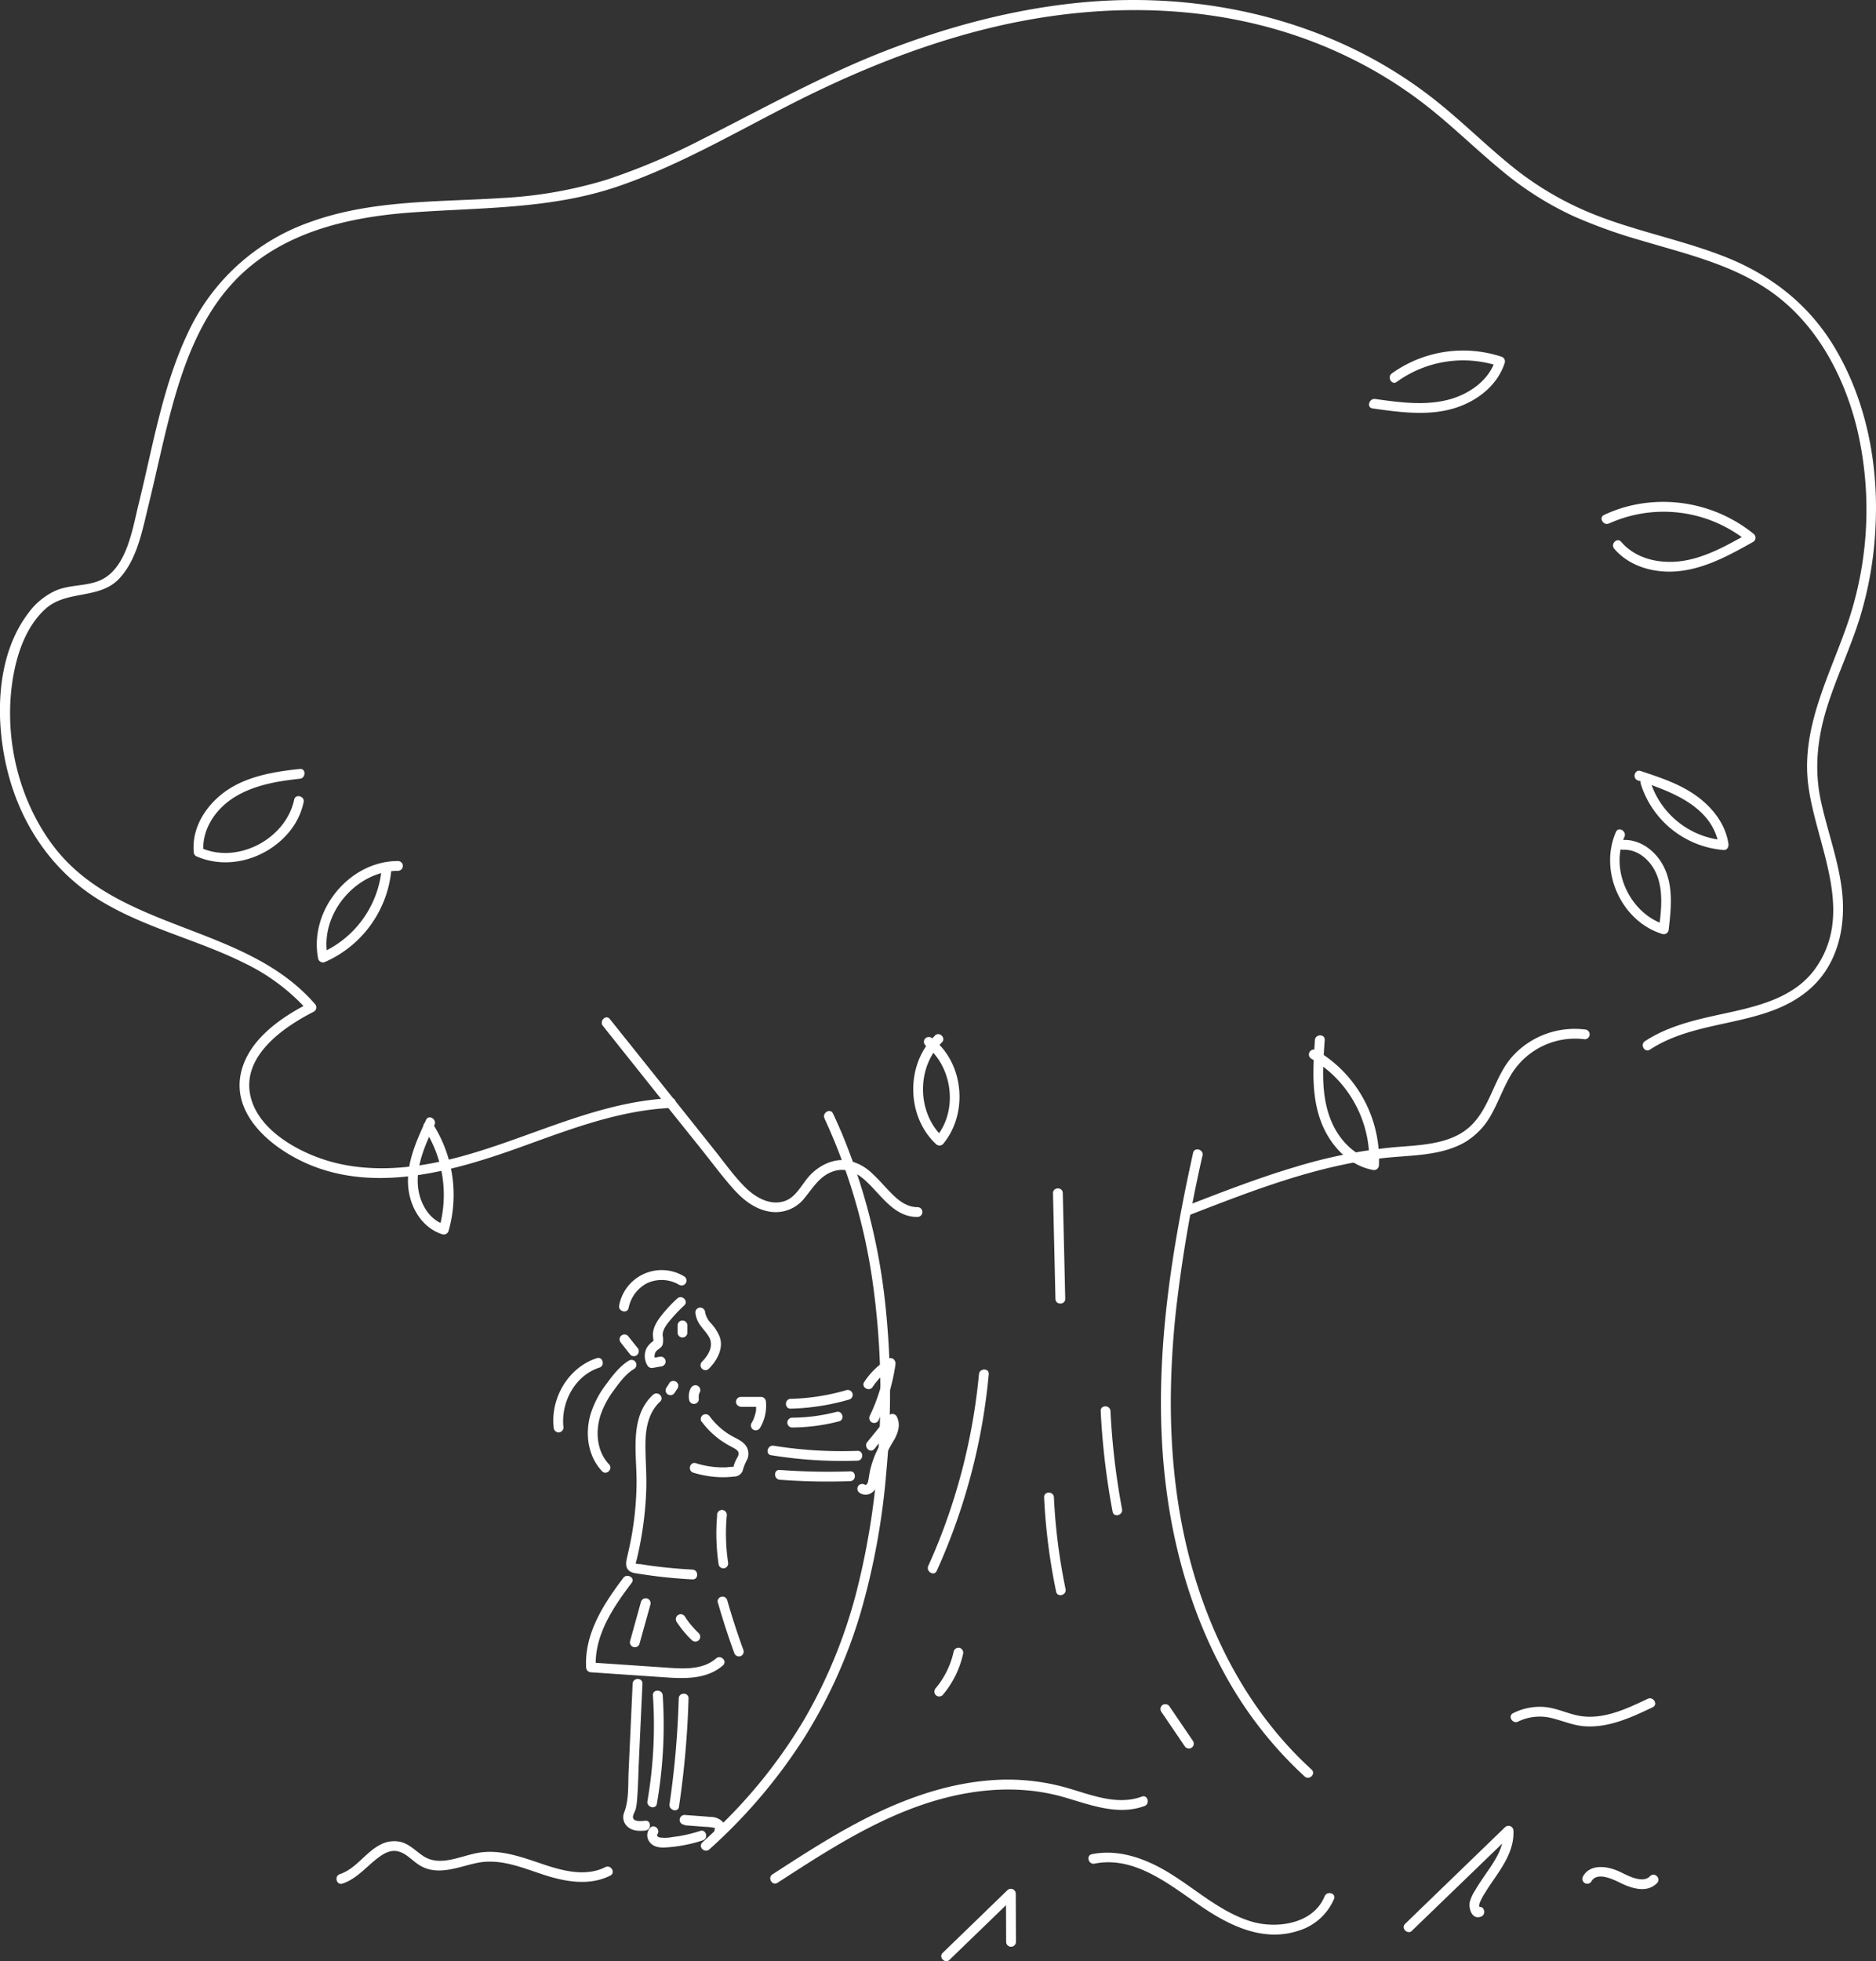<svg xmlns="http://www.w3.org/2000/svg" viewBox="0 0 574.65 600.45"><rect x="0" y="0" width="574.65" height="600.45" fill="#333333" stroke="none"/><defs><style>.cls-1{fill:#fff;}</style></defs><g id="レイヤー_2" data-name="レイヤー 2"><g id="レイヤー_1-2" data-name="レイヤー 1"><path class="cls-1" d="M184.69,314.11l20.22,25.36,10,12.48c3.2,4,6.28,8.18,9.69,12,2.94,3.32,6.58,6.25,11.08,7a11.22,11.22,0,0,0,10.87-4.28c2.68-3.3,4.83-7,9.22-8.2,3.32-.91,6.34.41,8.84,2.56,5,4.28,9,11.66,16.43,11.56a1.5,1.5,0,0,0,0-3c-2.86,0-5.17-1.54-7.17-3.43-2.27-2.13-4.21-4.58-6.5-6.69a15,15,0,0,0-7.77-4.19c-4.15-.61-8.24,1.31-11.14,4.19s-4.44,7.26-8.51,8.38c-4.36,1.21-8.63-1.33-11.63-4.29-3.43-3.38-6.27-7.43-9.27-11.19l-9.95-12.48L186.81,312c-1.21-1.51-3.32.62-2.12,2.12Z"/><path class="cls-1" d="M364.79,371.83c19.07-7.38,38.5-14.95,59-17.27,8.25-.93,17.28-.56,24.75-4.74a22.14,22.14,0,0,0,8.42-8.85c2-3.63,3.43-7.56,5.47-11.18a22.94,22.94,0,0,1,23-11.6,1.5,1.5,0,0,0,0-3,25.75,25.75,0,0,0-22.2,8.3c-5.55,6.25-6.65,15.42-12.73,21.22s-15.58,5.85-23.5,6.54a152.35,152.35,0,0,0-30.12,6c-11.14,3.3-22,7.5-32.81,11.69-1.78.69-1,3.59.79,2.89Z"/><path class="cls-1" d="M205.54,336.24c-25,1.14-47,14.41-71.1,19.49-10.74,2.26-22.16,2.92-32.85,0-9.84-2.68-23-9.77-25-20.8C74.43,323,87,314.38,96.15,309.73a1.51,1.51,0,0,0,.31-2.35c-21.54-24.83-60.67-22-80.53-48.92C5.66,244.53,1.31,226.07,3.75,209c1.16-8.1,4-17.07,10.28-22.67,6.56-5.79,16.44-2.69,22.54-9.23,5.48-5.88,7.08-14.94,8.93-22.47,2.16-8.78,4-17.63,6.24-26.39,4.36-17,10.5-34.44,24.28-46.15C90.1,70.11,108.86,66.23,126.8,65c20.89-1.48,41.64-1,61.75-7.68C207.4,51,224.64,40.87,242.27,31.9,260.72,22.51,279.94,14.57,300,9.37c37.54-9.73,78.08-9,113.37,8.29a132.86,132.86,0,0,1,24.46,15.41c7.67,6.11,14.68,13,22.25,19.22A98.76,98.76,0,0,0,482,66.19a158.9,158.9,0,0,0,20.53,7.38c13.37,4,27.31,7.19,39,15.08,14.6,9.83,23.4,26.25,27.42,43.06a108,108,0,0,1-2.44,57.48C561,206,551.46,222.34,553.94,240.66c2.44,18.12,14.27,38.14,2.44,55.43-7.76,11.36-22.8,12.76-35.06,15.77-6.1,1.5-12.15,3.44-17.43,6.91-1.61,1.05-.11,3.65,1.51,2.59C517,313.78,531.43,314,544,309c5.88-2.35,11.11-5.86,14.78-11.1,5.11-7.31,6.47-16.54,5.44-25.24-1.12-9.58-4.61-18.64-6.57-28-2-9.86-.83-19.39,2.24-28.9,2.9-9,7-17.59,9.81-26.61a112.46,112.46,0,0,0,4.82-28.32c.92-19.19-3-39-13.16-55.45-8-12.85-19.6-21.6-33.58-27s-28.79-8-42.53-14a96.79,96.79,0,0,1-23.43-14.53c-7.81-6.45-15-13.58-23-19.82C408.34,6.27,369-2.9,330.93.79c-20.55,2-40.64,7.37-59.86,14.84-19.48,7.58-37.6,17.78-56.25,27.13a201.91,201.91,0,0,1-29,12.26,132.76,132.76,0,0,1-31.77,5.59c-19.79,1.29-40.07.51-59,7.35a64.92,64.92,0,0,0-37.43,33.82c-7.86,16.53-10.77,34.84-15.14,52.46-1.88,7.59-3.6,19.59-11.56,23.33-4.34,2-9.45,1.34-13.87,3.26a21.24,21.24,0,0,0-8.29,6.77c-10.16,13.24-10.32,33.13-6.41,48.63,4.09,16.24,13.65,30.44,28,39.29,13.86,8.56,30,12.11,44.51,19.35A62,62,0,0,1,94.34,309.5l.3-2.36c-8.58,4.35-18.38,11.1-20.76,21.05-2.78,11.61,6.71,20.87,16,26,21.76,12.11,47.5,4.94,69.32-2.89,15-5.39,30.2-11.35,46.35-12.09,1.92-.08,1.93-3.08,0-3Z"/><path class="cls-1" d="M91.86,235.43c-8,.84-16.39,2.23-23,7-5.8,4.23-10.16,11-9.51,18.42a1.48,1.48,0,0,0,.74,1.29c10.2,4.53,22.55.48,29.15-8.27A21.23,21.23,0,0,0,93,245.63c.41-1.88-2.48-2.69-2.89-.8-2.56,12-17.22,19.79-28.54,14.77l.75,1.3c-.58-6.57,3.34-12.65,8.64-16.26,6.12-4.16,13.67-5.44,20.88-6.21,1.9-.2,1.92-3.2,0-3Z"/><path class="cls-1" d="M492.88,160.27a40.74,40.74,0,0,1,42.3,5.44l.3-2.36c-6.65,3.73-13.71,7.8-21.45,8.55-6.36.61-13.14-1-17.43-6-1.26-1.47-3.37.66-2.12,2.12,4.67,5.45,12.22,7.49,19.19,6.9,8.45-.71,16.06-4.92,23.33-9a1.51,1.51,0,0,0,.3-2.36,44.06,44.06,0,0,0-35.71-9.19,41.57,41.57,0,0,0-10.23,3.29c-1.75.81-.22,3.4,1.52,2.59Z"/><path class="cls-1" d="M402.78,318.44c-.6,8.77-1.19,18,2.4,26.29,2.79,6.43,8.22,12.11,15.31,13.46a1.53,1.53,0,0,0,1.9-1.44,38.79,38.79,0,0,0-19.24-35.22,1.5,1.5,0,0,0-1.51,2.59,35.8,35.8,0,0,1,17.75,32.63l1.9-1.45c-6.46-1.23-11.26-6.47-13.64-12.4-3.11-7.71-2.43-16.36-1.87-24.46.14-1.93-2.86-1.92-3,0Z"/><path class="cls-1" d="M286.38,317.09c-9,8.71-8.82,24.69.35,33.2a1.52,1.52,0,0,0,2.12,0c7.82-9.35,6.46-24.84-3.28-32.37a1.55,1.55,0,0,0-2.12,0,1.51,1.51,0,0,0,0,2.12c8.36,6.46,10.14,19.92,3.28,28.13h2.12c-8-7.42-8.19-21.35-.35-29,1.39-1.35-.73-3.47-2.12-2.12Z"/><path class="cls-1" d="M427.85,116.92a34.71,34.71,0,0,1,31.25-4.82l-1.05-1.85c-1.92,6-7.47,10-13.31,11.82-7.6,2.32-15.78,1.16-23.49.09-1.89-.26-2.71,2.63-.8,2.89,8.47,1.18,17.49,2.48,25.8-.31,6.59-2.22,12.51-6.9,14.69-13.69a1.52,1.52,0,0,0-1.05-1.85,37.53,37.53,0,0,0-33.55,5.13c-1.55,1.12,0,3.73,1.51,2.59Z"/><path class="cls-1" d="M502.59,240A29.07,29.07,0,0,0,528,260.25c1.08.08,1.57-1,1.45-1.89-.85-5.81-4.57-10.71-9.14-14.19-5.23-4-11.61-6.08-17.78-8.12-1.84-.6-2.63,2.3-.8,2.9,10.13,3.34,23.06,8,24.82,20.2l1.45-1.9a25.94,25.94,0,0,1-22.48-18c-.56-1.84-3.46-1.06-2.9.8Z"/><path class="cls-1" d="M495,254.71c-5.29,12,1.61,27.42,14.25,31.26a1.52,1.52,0,0,0,1.9-1.44c.75-6.34,1.47-13.19-1.48-19.12-2.33-4.68-7.07-8.48-12.5-8.24-1.92.09-1.93,3.09,0,3,4.65-.21,8.48,3.34,10.22,7.41,2.26,5.28,1.42,11.43.76,16.95l1.9-1.45c-10.64-3.23-17-16.61-12.46-26.85.77-1.75-1.82-3.28-2.59-1.52Z"/><path class="cls-1" d="M121.9,263.62c-15,0-27.36,15.32-24.43,29.95a1.52,1.52,0,0,0,2.2.9,34.22,34.22,0,0,0,20.15-27.62c.21-1.92-2.8-1.9-3,0a31.3,31.3,0,0,1-18.66,25l2.2.89C97.81,280,109,266.63,121.9,266.62a1.5,1.5,0,0,0,0-3Z"/><path class="cls-1" d="M130.5,342.9c-3.09,6.7-6.41,14-5.33,21.55.85,5.92,4.47,11.64,10.39,13.46a1.53,1.53,0,0,0,1.85-1.05A40.29,40.29,0,0,0,132.52,344c-1.05-1.61-3.65-.11-2.59,1.52a37.31,37.31,0,0,1,4.59,30.52l1.84-1.05c-5-1.52-7.83-6.72-8.32-11.65-.66-6.64,2.35-13.07,5.05-18.95.8-1.74-1.78-3.26-2.59-1.51Z"/><path class="cls-1" d="M252.57,342.47a179,179,0,0,1,14.76,50.23A243.11,243.11,0,0,1,269,444.91a228.21,228.21,0,0,1-6.85,43.23,154.78,154.78,0,0,1-15.63,38,156.53,156.53,0,0,1-27.08,33.95c-1.41,1.34-2.83,2.66-4.28,4s.69,3.41,2.13,2.12A164.55,164.55,0,0,0,246.37,532a154.3,154.3,0,0,0,17.26-38.28,218.28,218.28,0,0,0,7.87-43.17,255,255,0,0,0-.43-52.26,187.72,187.72,0,0,0-13.16-51.21q-1.32-3.11-2.75-6.15c-.82-1.75-3.41-.23-2.59,1.51Z"/><path class="cls-1" d="M365.46,353c-6.3,28.52-11,57.74-9.59,87,1.17,24.91,6.93,49.79,18.88,71.81a121.68,121.68,0,0,0,24.88,32.08c1.43,1.3,3.56-.81,2.12-2.12-17.73-16.13-29.6-37.67-36.24-60.55-7.47-25.76-8.14-52.9-5.35-79.44a433.63,433.63,0,0,1,8.19-48c.42-1.88-2.48-2.68-2.89-.8Z"/><path class="cls-1" d="M238.17,576.45c13.21-8.56,26.58-17.27,41.39-22.84,14.64-5.5,30.73-7.77,46-3.47,8,2.27,16.69,5.88,25,2.81,1.79-.66,1-3.56-.8-2.89-7.49,2.76-15.33-.46-22.56-2.57a66.3,66.3,0,0,0-23-2.48c-15.89,1.06-30.87,7.08-44.67,14.74-7.84,4.36-15.37,9.23-22.9,14.11-1.61,1-.11,3.64,1.52,2.59Z"/><path class="cls-1" d="M335.3,570.58c12.51-2.5,23.4,6.83,33,13.33,8.66,5.85,18.85,10.71,29.41,7.22a17.2,17.2,0,0,0,10.92-9.73c.73-1.79-2.17-2.56-2.89-.8-3.46,8.52-14.81,10.06-22.59,7.66-11-3.4-19.16-12.23-29.34-17.23-6-2.95-12.63-4.68-19.32-3.34-1.89.37-1.09,3.27.8,2.89Z"/><path class="cls-1" d="M214.88,435.18a26.32,26.32,0,0,0,6.18,6,37.07,37.07,0,0,0,3.28,1.93c.7.38,1.89.95,1.93,1.88a2.89,2.89,0,0,1-.52,1.43,12.72,12.72,0,0,0-.85,1.88,2.84,2.84,0,0,0-.19.9l-.05.21c.39-.33.41-.44.07-.32a13.8,13.8,0,0,0-2.21.17,27.92,27.92,0,0,1-9.35-1.27c-1.85-.58-2.64,2.31-.8,2.89a31.12,31.12,0,0,0,8.35,1.39,29.33,29.33,0,0,0,4.19-.2,2.78,2.78,0,0,0,2.73-2.3,17.24,17.24,0,0,1,1.27-3,4.3,4.3,0,0,0-.08-3.53c-1-2.07-3.54-2.87-5.38-4a22,22,0,0,1-6-5.52,1.56,1.56,0,0,0-2.06-.54,1.53,1.53,0,0,0-.54,2.06Z"/><path class="cls-1" d="M236.18,445.53a135,135,0,0,0,26.48,1.68c1.93-.07,1.94-3.07,0-3A131.42,131.42,0,0,1,237,442.64c-1.89-.31-2.7,2.58-.8,2.89Z"/><path class="cls-1" d="M238.86,453.05a196.17,196.17,0,0,0,21.55.43c1.93-.07,1.94-3.07,0-3a196.17,196.17,0,0,1-21.55-.43c-1.93-.15-1.92,2.85,0,3Z"/><path class="cls-1" d="M267.79,443.67l6.63-8.16-2.35-.3c.84,1.57-.33,3.44-1.13,4.79a43.45,43.45,0,0,0-2.73,5.07,29.83,29.83,0,0,0-1.79,5.59c-.19.93-.28,1.89-.5,2.82a2.12,2.12,0,0,1-.43,1c-.17.15-.49.13-.31.27a1.56,1.56,0,0,0-2.12,0,1.52,1.52,0,0,0,0,2.12c2,1.57,4.53.53,5.45-1.7a20.79,20.79,0,0,0,.8-3.76,27.79,27.79,0,0,1,1.09-3.82,49.5,49.5,0,0,1,3.57-6.9c1.21-2.22,1.95-4.68.69-7.05a1.51,1.51,0,0,0-2.36-.3l-6.63,8.16c-1.21,1.48.9,3.62,2.12,2.12Z"/><path class="cls-1" d="M200.07,427c-7.52,6.92-4.93,18.35-5.08,27.37a99.5,99.5,0,0,1-1.41,15.31c-.43,2.51-1,5-1.57,7.49-.54,2.21-.13,4,2.37,4.45a152.79,152.79,0,0,0,17.73,1.94c1.93.1,1.92-2.9,0-3-4.77-.25-9.54-.71-14.26-1.41-.57-.09-1.14-.17-1.7-.27-.33,0-1.27,0-1.51-.25,0,0,.13.38.11,0a2.75,2.75,0,0,1,.15-.63q.24-.93.45-1.86.78-3.39,1.32-6.82a105.26,105.26,0,0,0,1.3-13.73c.12-4.59-.31-9.16-.26-13.75s.95-9.44,4.48-12.69c1.42-1.31-.7-3.43-2.12-2.12Z"/><path class="cls-1" d="M219.68,463.84a64.5,64.5,0,0,0,.47,15.27,1.51,1.51,0,0,0,1.85,1,1.53,1.53,0,0,0,1-1.84,61.47,61.47,0,0,1-.36-14.47,1.5,1.5,0,0,0-1.5-1.5,1.54,1.54,0,0,0-1.5,1.5Z"/><path class="cls-1" d="M190.93,483.1c-6,7.93-11.92,17-11.39,27.4A1.54,1.54,0,0,0,181,512l23.37,1.59c5.91.4,12.36.42,17.08-3.7,1.46-1.27-.67-3.39-2.12-2.12-4.4,3.84-11,3.09-16.39,2.72L181,509l1.5,1.5c-.5-9.82,5.32-18.39,11-25.89,1.17-1.54-1.43-3-2.59-1.51Z"/><path class="cls-1" d="M219.9,490.65q2.22,7.78,5,15.4a1.54,1.54,0,0,0,1.84,1.05,1.51,1.51,0,0,0,1-1.85q-2.78-7.61-5-15.39a1.5,1.5,0,0,0-2.89.79Z"/><path class="cls-1" d="M196.35,490.4,193,502.47a1.5,1.5,0,0,0,2.89.8l3.36-12.07a1.5,1.5,0,0,0-2.89-.8Z"/><path class="cls-1" d="M207.21,496.48a32.23,32.23,0,0,0,4.72,5.69,1.52,1.52,0,0,0,2.13,0,1.54,1.54,0,0,0,0-2.12,31.64,31.64,0,0,1-2.38-2.53l-.51-.63s-.16-.16-.15-.19.2.26.06.07l-.26-.34q-.54-.72-1-1.47a1.5,1.5,0,0,0-2.59,1.52Z"/><path class="cls-1" d="M192.68,416.56c-2.89,1.72-5.11,4.69-7.08,7.36a29.52,29.52,0,0,0-4.66,8.95c-1.8,6-.91,12.93,3.49,17.57,1.33,1.41,3.45-.71,2.12-2.12-3.77-4-4.22-10-2.59-15.06a27.26,27.26,0,0,1,4.11-7.66c1.67-2.29,3.65-5,6.13-6.45a1.5,1.5,0,0,0-1.52-2.59Z"/><path class="cls-1" d="M190.23,411.16l2.87,3.62a1.5,1.5,0,0,0,2.12,0,1.47,1.47,0,0,0,.44-1.06l0-.4a1.49,1.49,0,0,0-.39-.66L192.35,409a1.46,1.46,0,0,0-1.06-.44,1.5,1.5,0,0,0-1.5,1.5l.05.4a1.59,1.59,0,0,0,.39.66Z"/><path class="cls-1" d="M182.83,415.83c-8.75,2.82-14.23,12.2-13.23,21.22a1.54,1.54,0,0,0,1.5,1.5,1.51,1.51,0,0,0,1.5-1.5c-.85-7.65,3.46-15.89,11-18.33,1.83-.59,1.05-3.49-.8-2.89Z"/><path class="cls-1" d="M192.56,400.44a10.92,10.92,0,0,1,5.52-7.5,10.56,10.56,0,0,1,10,.45,1.5,1.5,0,0,0,1.51-2.59,13.25,13.25,0,0,0-19.92,8.84c-.41,1.88,2.48,2.69,2.89.8Z"/><path class="cls-1" d="M207.48,397.53a45.05,45.05,0,0,0-4.81,5.15c-1.35,1.71-2.58,3.59-2.67,5.83a9.63,9.63,0,0,0,.14,1.61c.06.45.08.34-.18.58a6.64,6.64,0,0,0-1.87,2,5.55,5.55,0,0,0,.26,5.41,1.55,1.55,0,0,0,1.69.68l2.74-.48a1.5,1.5,0,0,0-.8-2.9l-2.74.49,1.7.69a2.44,2.44,0,0,1,.22-3.07c.69-.62,1.47-.9,1.82-1.84a7.1,7.1,0,0,0,0-2.83c-.05-1.79,1.26-3.37,2.33-4.67a47.91,47.91,0,0,1,4.28-4.5c1.42-1.31-.7-3.43-2.12-2.12Z"/><path class="cls-1" d="M205,423.55l-.89,1.35a1.12,1.12,0,0,0-.18.56,1,1,0,0,0,0,.6,1.13,1.13,0,0,0,.26.51,1.18,1.18,0,0,0,.42.38l.36.15a1.36,1.36,0,0,0,.8,0l.36-.15a1.55,1.55,0,0,0,.54-.54l.89-1.35a1.12,1.12,0,0,0,.18-.56,1.19,1.19,0,0,0,0-.59,1.14,1.14,0,0,0-.27-.51A1.05,1.05,0,0,0,207,423l-.36-.15a1.55,1.55,0,0,0-.8,0l-.35.15a1.4,1.4,0,0,0-.54.54Z"/><path class="cls-1" d="M211.67,424.87a5.39,5.39,0,0,0-.6,1.7,6.35,6.35,0,0,0-.09,1.07,6.63,6.63,0,0,0,.14,1.09,1.49,1.49,0,0,0,.69.9,1.52,1.52,0,0,0,1.16.15,1.5,1.5,0,0,0,.89-.69,1.61,1.61,0,0,0,.15-1.16c0-.09,0-.18,0-.27l.06.4a3.84,3.84,0,0,1,0-1.07l-.06.4a4.27,4.27,0,0,1,.27-1l-.15.36.18-.38a1.53,1.53,0,0,0,.15-1.15,1.49,1.49,0,0,0-.69-.9,1.5,1.5,0,0,0-2.05.54Z"/><path class="cls-1" d="M226.92,430.73l6.18,0-1.5-1.5a11.66,11.66,0,0,1,0,1.87l0,.37c0,.08,0,.62,0,.23a5.2,5.2,0,0,1-.16.86,11.93,11.93,0,0,1-.51,1.67l-.09.23c.07-.16.07-.17,0,0l-.15.34c-.15.3-.31.59-.48.88a1.51,1.51,0,0,0,.54,2.05,1.53,1.53,0,0,0,2.05-.54,13.27,13.27,0,0,0,1.82-8,1.53,1.53,0,0,0-1.5-1.5l-6.18,0a1.52,1.52,0,0,0-1.5,1.5,1.54,1.54,0,0,0,1.5,1.5Z"/><path class="cls-1" d="M242.2,431.28a69.9,69.9,0,0,0,17.93-2.79,1.5,1.5,0,0,0-.8-2.89,66.75,66.75,0,0,1-17.13,2.68c-1.93.05-1.94,3.05,0,3Z"/><path class="cls-1" d="M242.64,437.05A58.21,58.21,0,0,0,257,435.17c1.87-.48,1.07-3.38-.8-2.89a55.14,55.14,0,0,1-13.53,1.77,1.5,1.5,0,0,0,0,3Z"/><path class="cls-1" d="M267.32,424.61a19.94,19.94,0,0,1,6.29-6l-2.2-1.69a56,56,0,0,1-4.94,16.49,1.54,1.54,0,0,0,.54,2.05,1.51,1.51,0,0,0,2.05-.53,58.44,58.44,0,0,0,5.24-17.21c.17-1.21-1-2.44-2.2-1.7a23.11,23.11,0,0,0-7.37,7.09c-1.07,1.61,1.53,3.12,2.59,1.51Z"/><path class="cls-1" d="M200,519.07a136.66,136.66,0,0,1-1.68,32.38c-.33,1.88,2.56,2.7,2.89.79A140.15,140.15,0,0,0,203,519.07c-.13-1.92-3.13-1.93-3,0Z"/><path class="cls-1" d="M207.91,520a276.12,276.12,0,0,1-2.82,32.37c-.28,1.89,2.61,2.7,2.89.8A279.11,279.11,0,0,0,210.91,520c.06-1.93-2.94-1.93-3,0Z"/><path class="cls-1" d="M209.78,558.84l6.29.48a14.11,14.11,0,0,1,2.63.29c.22.06.09,0,.27.11s.2.13.07,0c.12.13.14.14.05,0,.08.16.09.17,0,0,0,.18.06.18,0,0,0,.18,0,.18,0,0s.07-.14,0,0a1.5,1.5,0,1,0,2.59,1.51,3.07,3.07,0,0,0-.51-3.64,5.2,5.2,0,0,0-3.55-1.31c-2.64-.22-5.29-.4-7.93-.6a1.5,1.5,0,1,0,0,3Z"/><path class="cls-1" d="M199.14,559.62a3.38,3.38,0,0,0,0,4.53c1.12,1.36,3,1.58,4.65,1.49a45.34,45.34,0,0,0,11.48-2.18c1.83-.59,1.05-3.49-.79-2.89a42.9,42.9,0,0,1-8.53,1.88,11.62,11.62,0,0,1-3.81.13,1.08,1.08,0,0,1-.84-.56c-.06-.11,0-.1-.06-.27,0,.1.12-.14,0,0,1.33-1.4-.79-3.53-2.12-2.12Z"/><path class="cls-1" d="M193.79,515.5l-1.24,26.9c-.18,4.12.14,8.58-1.34,12.48a3.87,3.87,0,0,0,1.15,4.5c1.5,1.25,3.46,1.25,5.31,1.08s1.92-3.18,0-3c-1,.09-3.76.48-3.78-1.16,0-.73.68-1.74.86-2.47a16.78,16.78,0,0,0,.37-2.53c.35-3.94.39-7.91.57-11.86l1.1-23.94c.08-1.93-2.92-1.92-3,0Z"/><path class="cls-1" d="M290.89,600l19.82-19.17-2.56-1.06.05,14.76a1.5,1.5,0,0,0,3,0l-.05-14.76a1.52,1.52,0,0,0-2.56-1.06L288.77,597.9c-1.39,1.35.73,3.47,2.12,2.12Z"/><path class="cls-1" d="M432.55,591.08l30.6-29.53-2.56-1.06c.27,5.68-3.52,10.34-6.53,14.8-.77,1.15-1.53,2.3-2.22,3.5a12.37,12.37,0,0,0-1.64,3.63c-.37,2,.74,5.39,3.43,4.4,1.79-.66,1-3.56-.8-2.89-.24.08.37.26.41.21s-.12-.42-.12-.46a2.25,2.25,0,0,1,.15-1.12,18.75,18.75,0,0,1,1.64-3.06c1.27-2.1,2.72-4.09,4.08-6.14,2.57-3.86,4.83-8.1,4.6-12.87a1.52,1.52,0,0,0-2.57-1.06L430.43,589c-1.39,1.34.73,3.46,2.12,2.12Z"/><path class="cls-1" d="M487.49,576c1.73-3,6.53-.66,8.75.43,3.46,1.7,8.22,3.32,11.34.1,1.34-1.39-.78-3.51-2.12-2.12s-3.3,1.06-5,.54c-1.94-.6-3.66-1.69-5.55-2.41-3.36-1.29-8-1.65-10,1.94a1.5,1.5,0,0,0,2.59,1.52Z"/><path class="cls-1" d="M104.89,576.7c4.63-1.54,7.54-5.5,11.38-8.24,1.58-1.13,3.38-2.06,5.37-1.69,2.75.5,4.68,3,7,4.39,5.62,3.34,11.88.32,17.66-.83,7-1.38,13.67,1.51,20.15,3.63s14,3.56,20.48.29c1.72-.87.21-3.46-1.51-2.59-5.78,2.91-12.58,1.26-18.39-.66-6.42-2.12-13-4.77-19.88-3.83-5.59.76-12.15,4.59-17.47,1.11-2.3-1.51-4.19-3.65-6.94-4.34a8.91,8.91,0,0,0-6.26.86c-4.56,2.34-7.42,7.36-12.38,9-1.82.61-1,3.51.8,2.89Z"/><path class="cls-1" d="M465,527.1a15.15,15.15,0,0,1,10.3-1.08c3.41.84,6.58,2.26,10.13,2.51,7.34.52,14.35-2.74,20.81-5.82,1.74-.82.22-3.41-1.52-2.59-6.45,3.07-13.82,6.58-21.16,5.17-3.41-.66-6.55-2.22-10-2.62a18.11,18.11,0,0,0-10.05,1.84c-1.74.84-.22,3.43,1.51,2.59Z"/><path class="cls-1" d="M207.56,405.81V408a1.54,1.54,0,0,0,.44,1.06,1.5,1.5,0,0,0,2.12,0,1.54,1.54,0,0,0,.44-1.06v-2.2a1.56,1.56,0,0,0-.44-1.06,1.52,1.52,0,0,0-1.06-.44,1.5,1.5,0,0,0-1.5,1.5Z"/><path class="cls-1" d="M213,401.85a7.89,7.89,0,0,0,1.58,4c.82,1.13,1.8,2.14,2.52,3.34,1.69,2.79-.07,5.73-2.11,7.78a1.5,1.5,0,0,0,2.12,2.12c2.51-2.52,4.65-6.27,3.31-9.9a14.14,14.14,0,0,0-2.54-3.94,6.88,6.88,0,0,1-1.88-3.41,1.54,1.54,0,0,0-1.5-1.5,1.5,1.5,0,0,0-1.5,1.5Z"/><path class="cls-1" d="M299.87,420.77a185.45,185.45,0,0,1-10.36,46q-2.34,6.42-5.16,12.66c-.79,1.74,1.8,3.27,2.59,1.51a187.55,187.55,0,0,0,14.17-46.55q1.13-6.8,1.76-13.65c.18-1.92-2.83-1.91-3,0Z"/><path class="cls-1" d="M319.83,458.44a183.42,183.42,0,0,0,3.68,28.87c.39,1.89,3.29,1.09,2.89-.8a179.14,179.14,0,0,1-3.57-28.07c-.09-1.93-3.09-1.94-3,0Z"/><path class="cls-1" d="M322.55,365.3l.75,32.36c0,1.93,3,1.93,3,0l-.75-32.36c0-1.93-3-1.94-3,0Z"/><path class="cls-1" d="M337.16,432a225.1,225.1,0,0,0,3.65,30.83c.36,1.9,3.25,1.09,2.89-.8a219.64,219.64,0,0,1-3.54-30c-.1-1.93-3.1-1.94-3,0Z"/><path class="cls-1" d="M355.67,524l7.21,10.61a1.54,1.54,0,0,0,2.05.54,1.51,1.51,0,0,0,.54-2.06l-7.21-10.6a1.53,1.53,0,0,0-2.05-.54,1.51,1.51,0,0,0-.54,2.05Z"/><path class="cls-1" d="M292.14,505.59a26.22,26.22,0,0,1-5.5,11.26,1.54,1.54,0,0,0,0,2.12,1.5,1.5,0,0,0,2.12,0A29.3,29.3,0,0,0,295,506.39a1.54,1.54,0,0,0-1-1.85,1.51,1.51,0,0,0-1.84,1Z"/></g></g></svg>